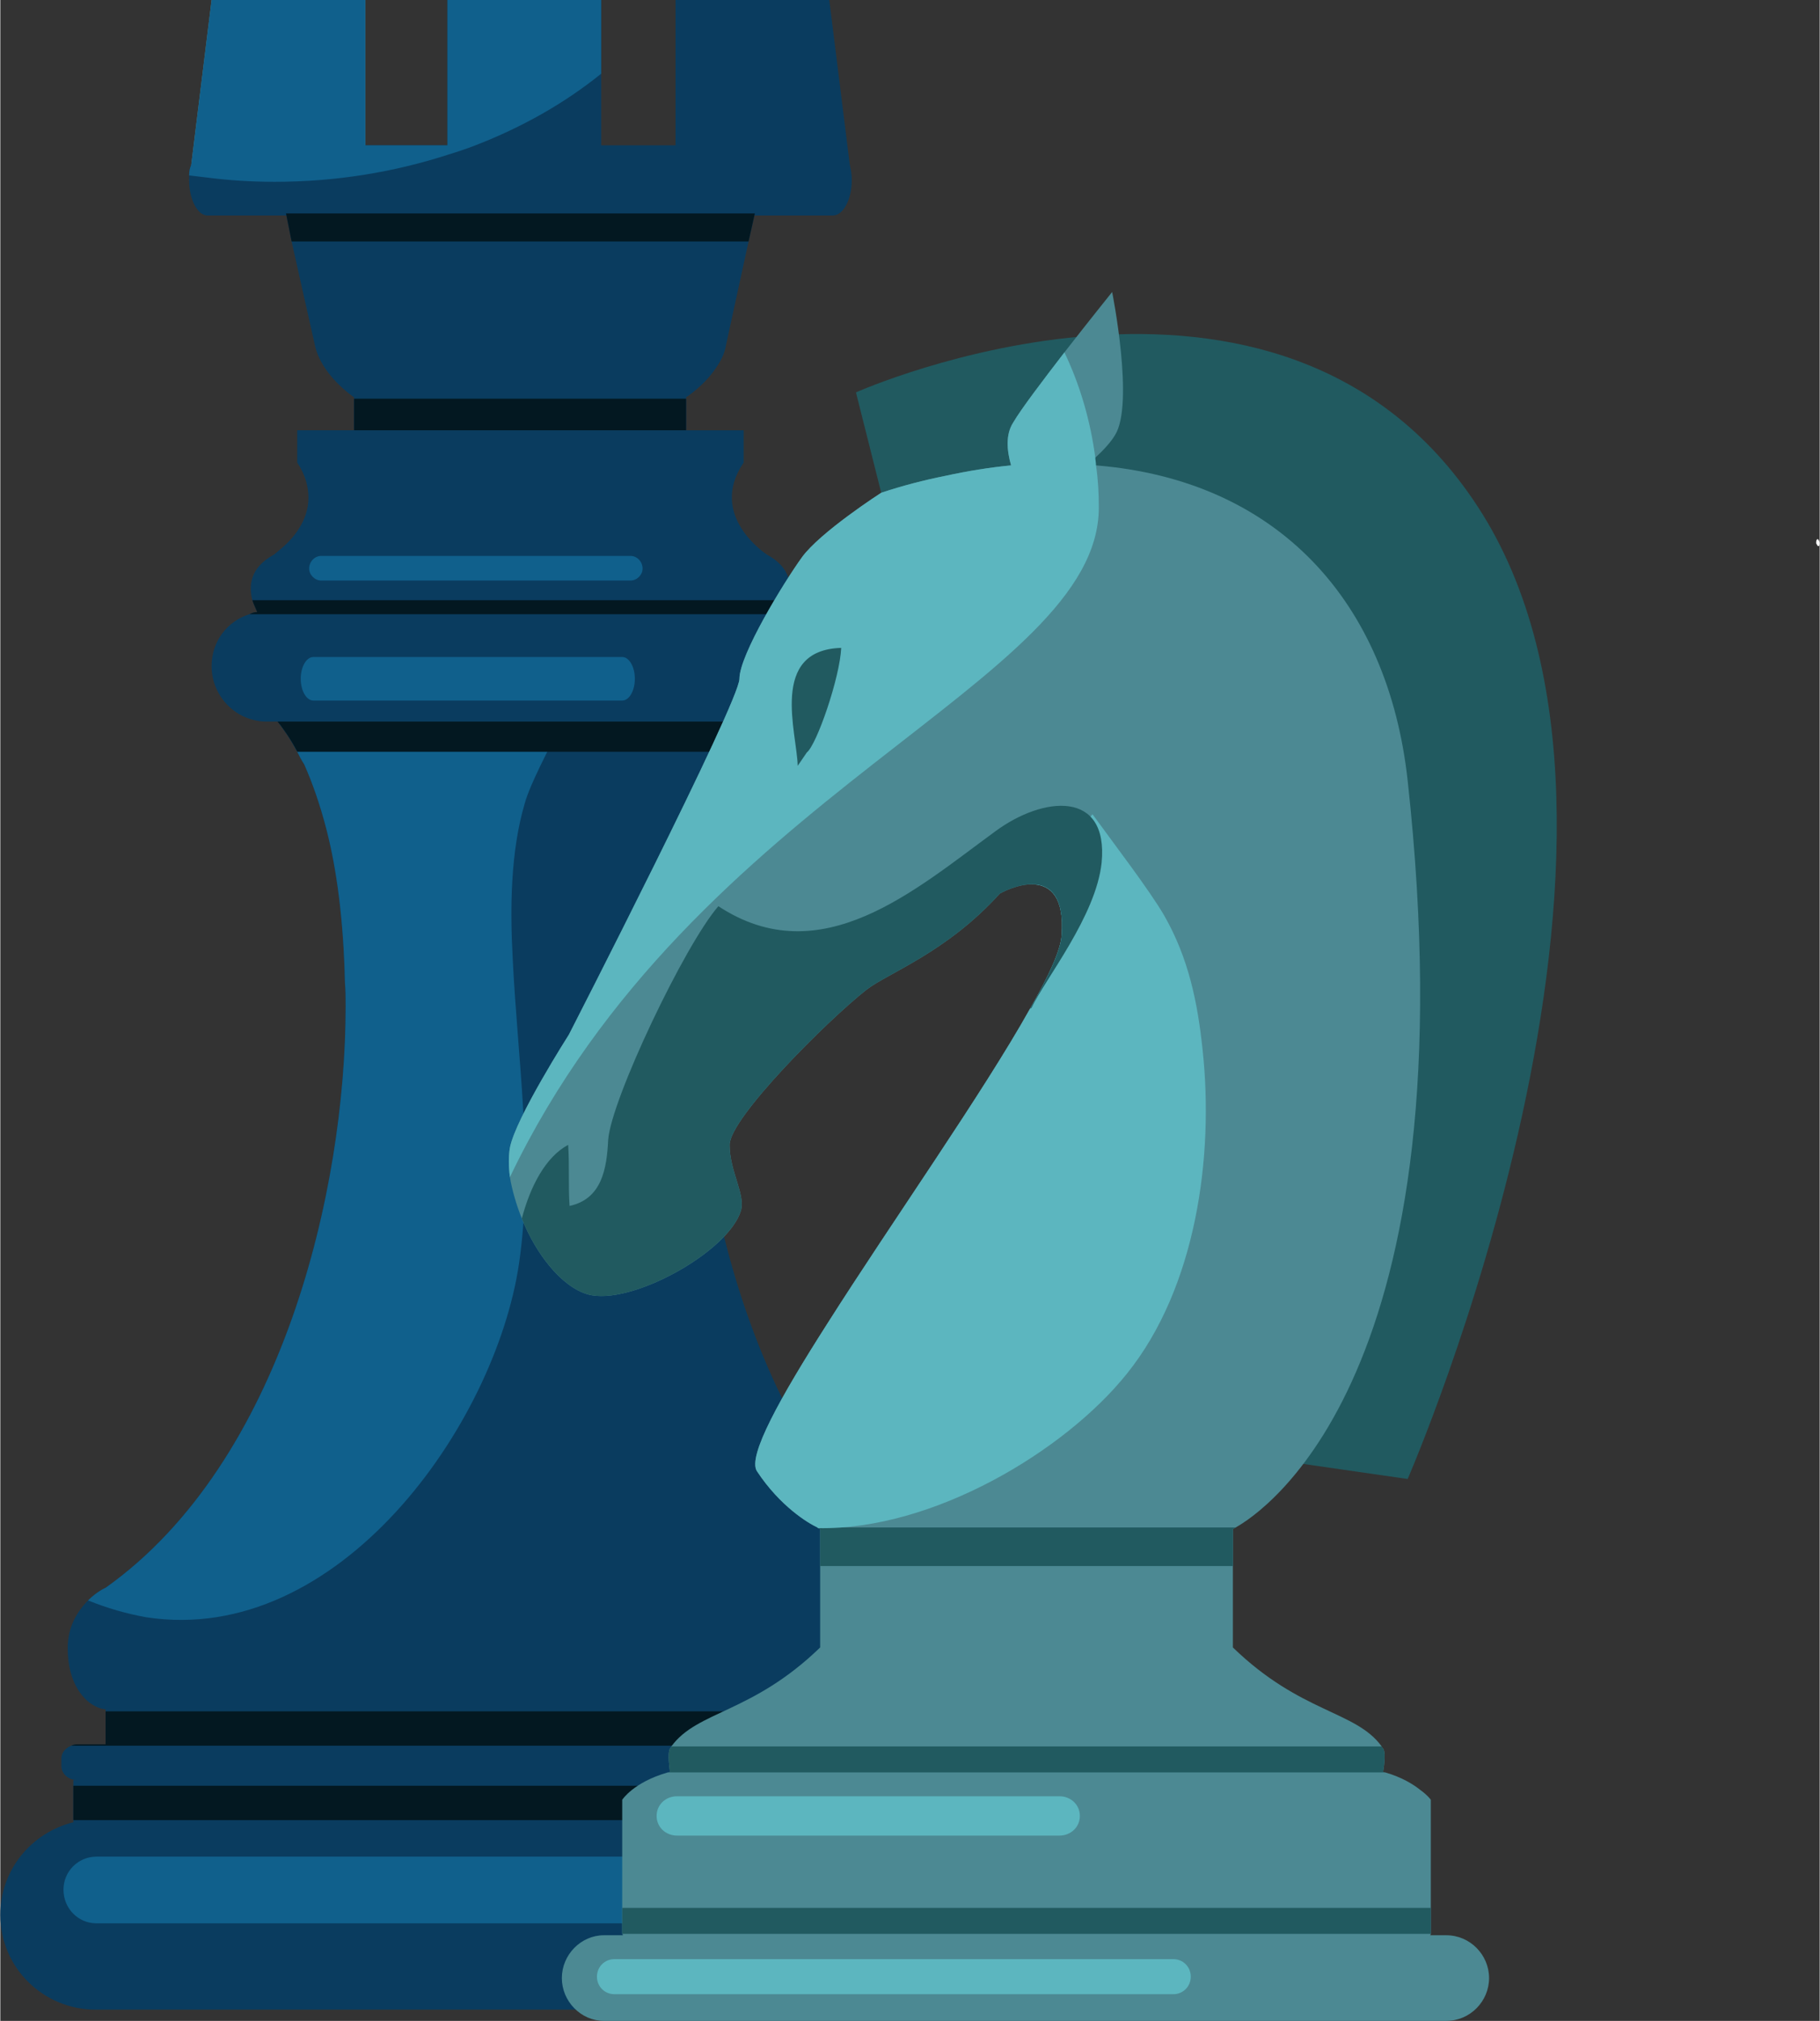 <?xml version="1.0" encoding="UTF-8"?>
<!DOCTYPE svg PUBLIC "-//W3C//DTD SVG 1.0//EN" "http://www.w3.org/TR/2001/REC-SVG-20010904/DTD/svg10.dtd">
<!-- Creator: CorelDRAW X8 -->
<svg xmlns="http://www.w3.org/2000/svg" xml:space="preserve" width="2592px" height="2878px" version="1.0" style="shape-rendering:geometricPrecision; text-rendering:geometricPrecision; image-rendering:optimizeQuality; fill-rule:evenodd; clip-rule:evenodd"
viewBox="0 0 2592 2879"
 xmlns:xlink="http://www.w3.org/1999/xlink">
 <rect x="0" y="0" width="2592" height="2879" fill="#333333" stroke="none"/>
 <defs>
  <style type="text/css">
   <![CDATA[
    .fil1 {fill:#031821;fill-rule:nonzero}
    .fil0 {fill:#0A3C5F;fill-rule:nonzero}
    .fil2 {fill:#10608C;fill-rule:nonzero}
    .fil4 {fill:#215A60;fill-rule:nonzero}
    .fil3 {fill:#4C8993;fill-rule:nonzero}
    .fil5 {fill:#5CB6BF;fill-rule:nonzero}
    .fil6 {fill:white;fill-rule:nonzero}
   ]]>
  </style>
 </defs>
 <g id="Слой_x0020_1">
  <g id="_807916000">
   <path class="fil0" d="M1482 2728c0,75 -61,135 -136,135l-1210 0c-75,0 -136,-60 -136,-135 0,-64 44,-117 104,-132l0 -60 6 0c-13,0 -23,-9 -23,-20l0 -11c0,-8 6,-15 14,-18 2,-1 5,-2 9,-2l40 0 0 -50c-3,0 -8,-1 -12,-3 -19,-8 -42,-34 -42,-84 0,-31 14,-52 27,-66 1,-1 1,-1 2,-2 13,-13 25,-18 25,-18 252,-179 342,-568 342,-828 0,-12 0,-23 -1,-34 -2,-91 -12,-162 -26,-217 -10,-39 -21,-69 -32,-94 -4,-6 -7,-12 -10,-18 -10,-19 -20,-33 -28,-43l0 0 -16 0c-12,0 -23,-3 -34,-8l0 0c-26,-13 -44,-40 -44,-71 0,-35 22,-64 54,-74 4,-2 7,-3 11,-3 -2,-5 -5,-11 -7,-17 -5,-20 -4,-46 31,-65 0,0 5,-4 12,-10 15,-13 37,-38 37,-71 0,-15 -4,-32 -16,-50l0 -46 81 0 0 -47c0,0 -47,-31 -56,-75l-18 -80 -15 -67 -8 -40 668 0 -9 40 -32 147c-2,13 -8,24 -15,34 -17,25 -42,41 -42,41l0 47 82 0 0 46c-52,76 33,131 33,131 35,19 36,45 30,65 -1,6 -4,12 -7,17 4,0 8,1 12,3 31,10 54,39 54,74 0,44 -35,79 -78,79l-16 0 0 0c-2,2 -3,3 -5,5 -7,10 -15,22 -24,38 -14,26 -29,62 -41,110 -14,55 -24,126 -27,216 0,12 0,24 0,37 0,130 22,292 76,444 54,152 140,295 265,384 0,0 54,24 54,86 0,32 -8,53 -20,67 -11,14 -24,20 -34,20l0 50 41 0c3,0 6,1 9,2 8,3 14,10 14,18l0 11c0,11 -11,20 -23,20l6 0 0 60c60,14 104,68 104,132z"/>
   <polygon class="fil1" points="504,613 977,613 977,568 504,568 "/>
   <path class="fil1" d="M1381 2487l-1280 0c2,-1 5,-2 9,-2l40 0 0 -47 1181 0 0 47 41 0c3,0 6,1 9,2z"/>
   <polygon class="fil1" points="104,2593 1378,2593 1378,2544 104,2544 "/>
   <path class="fil1" d="M355 875c4,-2 7,-3 11,-3 -2,-5 -5,-11 -7,-17l763 0c-1,6 -4,12 -7,17 4,0 8,1 12,3l-772 0z"/>
   <path class="fil2" d="M915 810c0,9 -8,17 -17,17l-441 0c-9,0 -17,-8 -17,-17 0,-10 8,-18 17,-18l441 0c9,0 17,8 17,18z"/>
   <path class="fil2" d="M904 967c0,17 -8,31 -18,31l-440 0c-10,0 -18,-14 -18,-31 0,-17 8,-31 18,-31l440 0c10,0 18,14 18,31z"/>
   <path class="fil2" d="M747 1145c8,-29 33,-74 51,-113l-400 0c8,9 16,22 25,39 3,6 6,12 10,18 11,25 22,55 32,94 14,55 24,126 26,217 1,11 1,22 1,34 0,260 -90,649 -342,828 0,0 -12,5 -25,18 27,11 55,19 83,24 274,42 497,-274 531,-504 21,-145 -2,-289 -9,-434 -4,-73 -3,-153 17,-221z"/>
   <path class="fil1" d="M1087 1028c-2,2 -3,3 -5,5 -7,10 -15,22 -24,38l-635 0c-10,-19 -20,-33 -28,-43l692 0z"/>
   <path class="fil2" d="M1004 2692c0,27 -21,48 -47,48l-820 0c-26,0 -47,-21 -47,-48 0,-26 21,-47 47,-47l820 0c26,0 47,21 47,47z"/>
   <polygon class="fil3" points="520,0 520,220 295,253 269,257 270,250 272,235 301,0 "/>
   <polygon class="fil0" points="1213,257 962,220 962,0 1181,0 "/>
   <polygon class="fil0" points="637,220 856,220 856,0 637,0 "/>
   <path class="fil0" d="M1213 257c0,27 -12,50 -27,50l-891 0c-14,0 -26,-23 -26,-50 0,-3 0,-5 0,-7 0,-6 1,-11 3,-15 1,-5 3,-10 5,-14 4,-9 11,-14 18,-14l891 0c11,0 20,11 24,28 2,6 3,14 3,22z"/>
   <polygon class="fil1" points="1075,304 1066,344 415,344 407,304 "/>
   <path class="fil2" d="M856 0l0 105c-52,42 -112,76 -179,102 -13,5 -25,9 -38,13 -77,25 -160,39 -248,39 -33,0 -65,-2 -96,-6 -9,-1 -17,-2 -25,-3l-1 0c0,-6 1,-11 3,-15l29 -235 219 0 0 207 117 0 0 -207 219 0z"/>
   <path class="fil4" d="M1255 702l-36 -143c0,0 604,-270 886,163 302,463 -100,1385 -100,1385l-215 -31c0,0 499,-1386 -535,-1374z"/>
   <path class="fil3" d="M726 1677c3,18 9,39 17,59 20,50 56,97 94,108 60,17 200,-60 218,-119 7,-23 -16,-56 -16,-94 0,-38 139,-177 195,-221 31,-24 114,-53 190,-137 0,0 26,-15 50,-13 22,2 42,18 38,72 -1,21 -18,58 -45,105 -67,120 -197,304 -289,449 -67,105 -114,189 -100,210 33,50 73,74 86,80 0,0 1,1 1,1 2,1 3,1 3,1l0 169c-97,94 -175,90 -212,141 0,1 -1,2 -2,3 -4,7 0,33 0,33 -1,1 -2,1 -3,1 -49,14 -65,39 -65,39l0 191c0,0 1,1 1,2l-27 0c-33,0 -60,28 -60,61 0,33 27,61 60,61l1200 0c34,0 61,-28 61,-61 0,-33 -27,-61 -61,-61l-23 0c1,-1 1,-2 1,-2l0 0 0 -191c0,0 -4,-6 -15,-14 -10,-8 -26,-18 -50,-25 -1,0 -2,0 -3,-1 0,0 5,-26 0,-33 -1,-1 -2,-2 -2,-3 -37,-51 -115,-47 -212,-141l0 -169c0,0 1,0 4,-2 38,-21 338,-216 245,-1064 -28,-255 -185,-428 -444,-449 -4,-1 -8,-1 -13,-1 4,-3 8,-7 12,-10 12,-11 22,-22 28,-32 28,-44 -4,-204 -4,-204 0,0 -33,41 -68,86 -30,39 -62,81 -73,100 -11,17 -9,40 -3,61 -31,3 -62,8 -94,15 -30,6 -61,14 -91,24 0,0 -87,56 -113,92 -26,36 -89,139 -89,173 0,33 -243,507 -243,507 0,0 -76,119 -84,161 -2,12 -2,26 0,42z"/>
   <path class="fil5" d="M726 1677c262,-548 839,-704 839,-954 0,-20 -1,-40 -4,-60 0,-4 -1,-8 -1,-11 -7,-53 -22,-104 -44,-150 -30,39 -62,81 -73,100 -11,17 -9,40 -3,61 -31,3 -62,8 -94,15 -30,6 -61,14 -91,24 0,0 -87,56 -113,92 -26,36 -89,139 -89,173 0,33 -243,507 -243,507 0,0 -76,119 -84,161 -2,12 -2,26 0,42z"/>
   <path class="fil4" d="M1198 923c-2,43 -35,138 -49,149l-13 19c-1,-47 -41,-165 62,-168z"/>
   <path class="fil4" d="M1973 2525c-1,0 -2,0 -3,-1 0,0 5,-26 0,-33 -1,-1 -2,-2 -2,-3l-1012 0c0,1 -1,2 -2,3 -4,7 0,33 0,33 -1,1 -2,1 -3,1l1022 0z"/>
   <polygon class="fil4" points="886,2755 2038,2755 2038,2718 886,2718 "/>
   <path class="fil4" d="M1164 2176c3,2 4,2 4,2l0 53 588 0 0 -53c0,0 1,0 4,-2l-596 0z"/>
   <path class="fil5" d="M850 2816c0,14 11,25 25,25l796 0c14,0 25,-11 25,-25 0,-14 -11,-25 -25,-25l-796 0c-14,0 -25,11 -25,25z"/>
   <path class="fil5" d="M935 2587c0,16 13,28 29,28l545 0c16,0 29,-12 29,-28 0,-16 -13,-28 -29,-28l-545 0c-16,0 -29,12 -29,28z"/>
   <path class="fil5" d="M1078 2096c33,50 73,74 86,80 0,0 1,1 1,1 164,3 352,-110 440,-220 99,-123 124,-310 108,-460 -7,-68 -20,-132 -55,-193 -21,-36 -70,-100 -102,-144l-82 100c22,2 42,18 38,72 -1,21 -18,58 -45,105 -67,120 -197,304 -289,449 -67,105 -114,189 -100,210z"/>
   <path class="fil4" d="M743 1736c20,50 56,97 94,108 60,17 200,-60 218,-119 7,-23 -16,-56 -16,-94 0,-38 139,-177 195,-221 31,-24 114,-53 190,-137 0,0 96,-55 88,59 -1,21 -18,58 -45,105l2 -1c20,-42 92,-131 100,-207 10,-104 -83,-95 -151,-45 -115,84 -249,203 -395,107 -48,55 -153,276 -157,333 -2,41 -9,84 -55,94 -2,-29 0,-58 -2,-87 -32,17 -54,59 -66,105z"/>
   <path class="fil6" d="M2587 774c1,2 2,4 3,4 2,0 2,-3 2,-5 -1,-3 -2,-5 -3,-5 -2,1 -2,3 -2,6z"/>
  </g>
 </g>
</svg>

